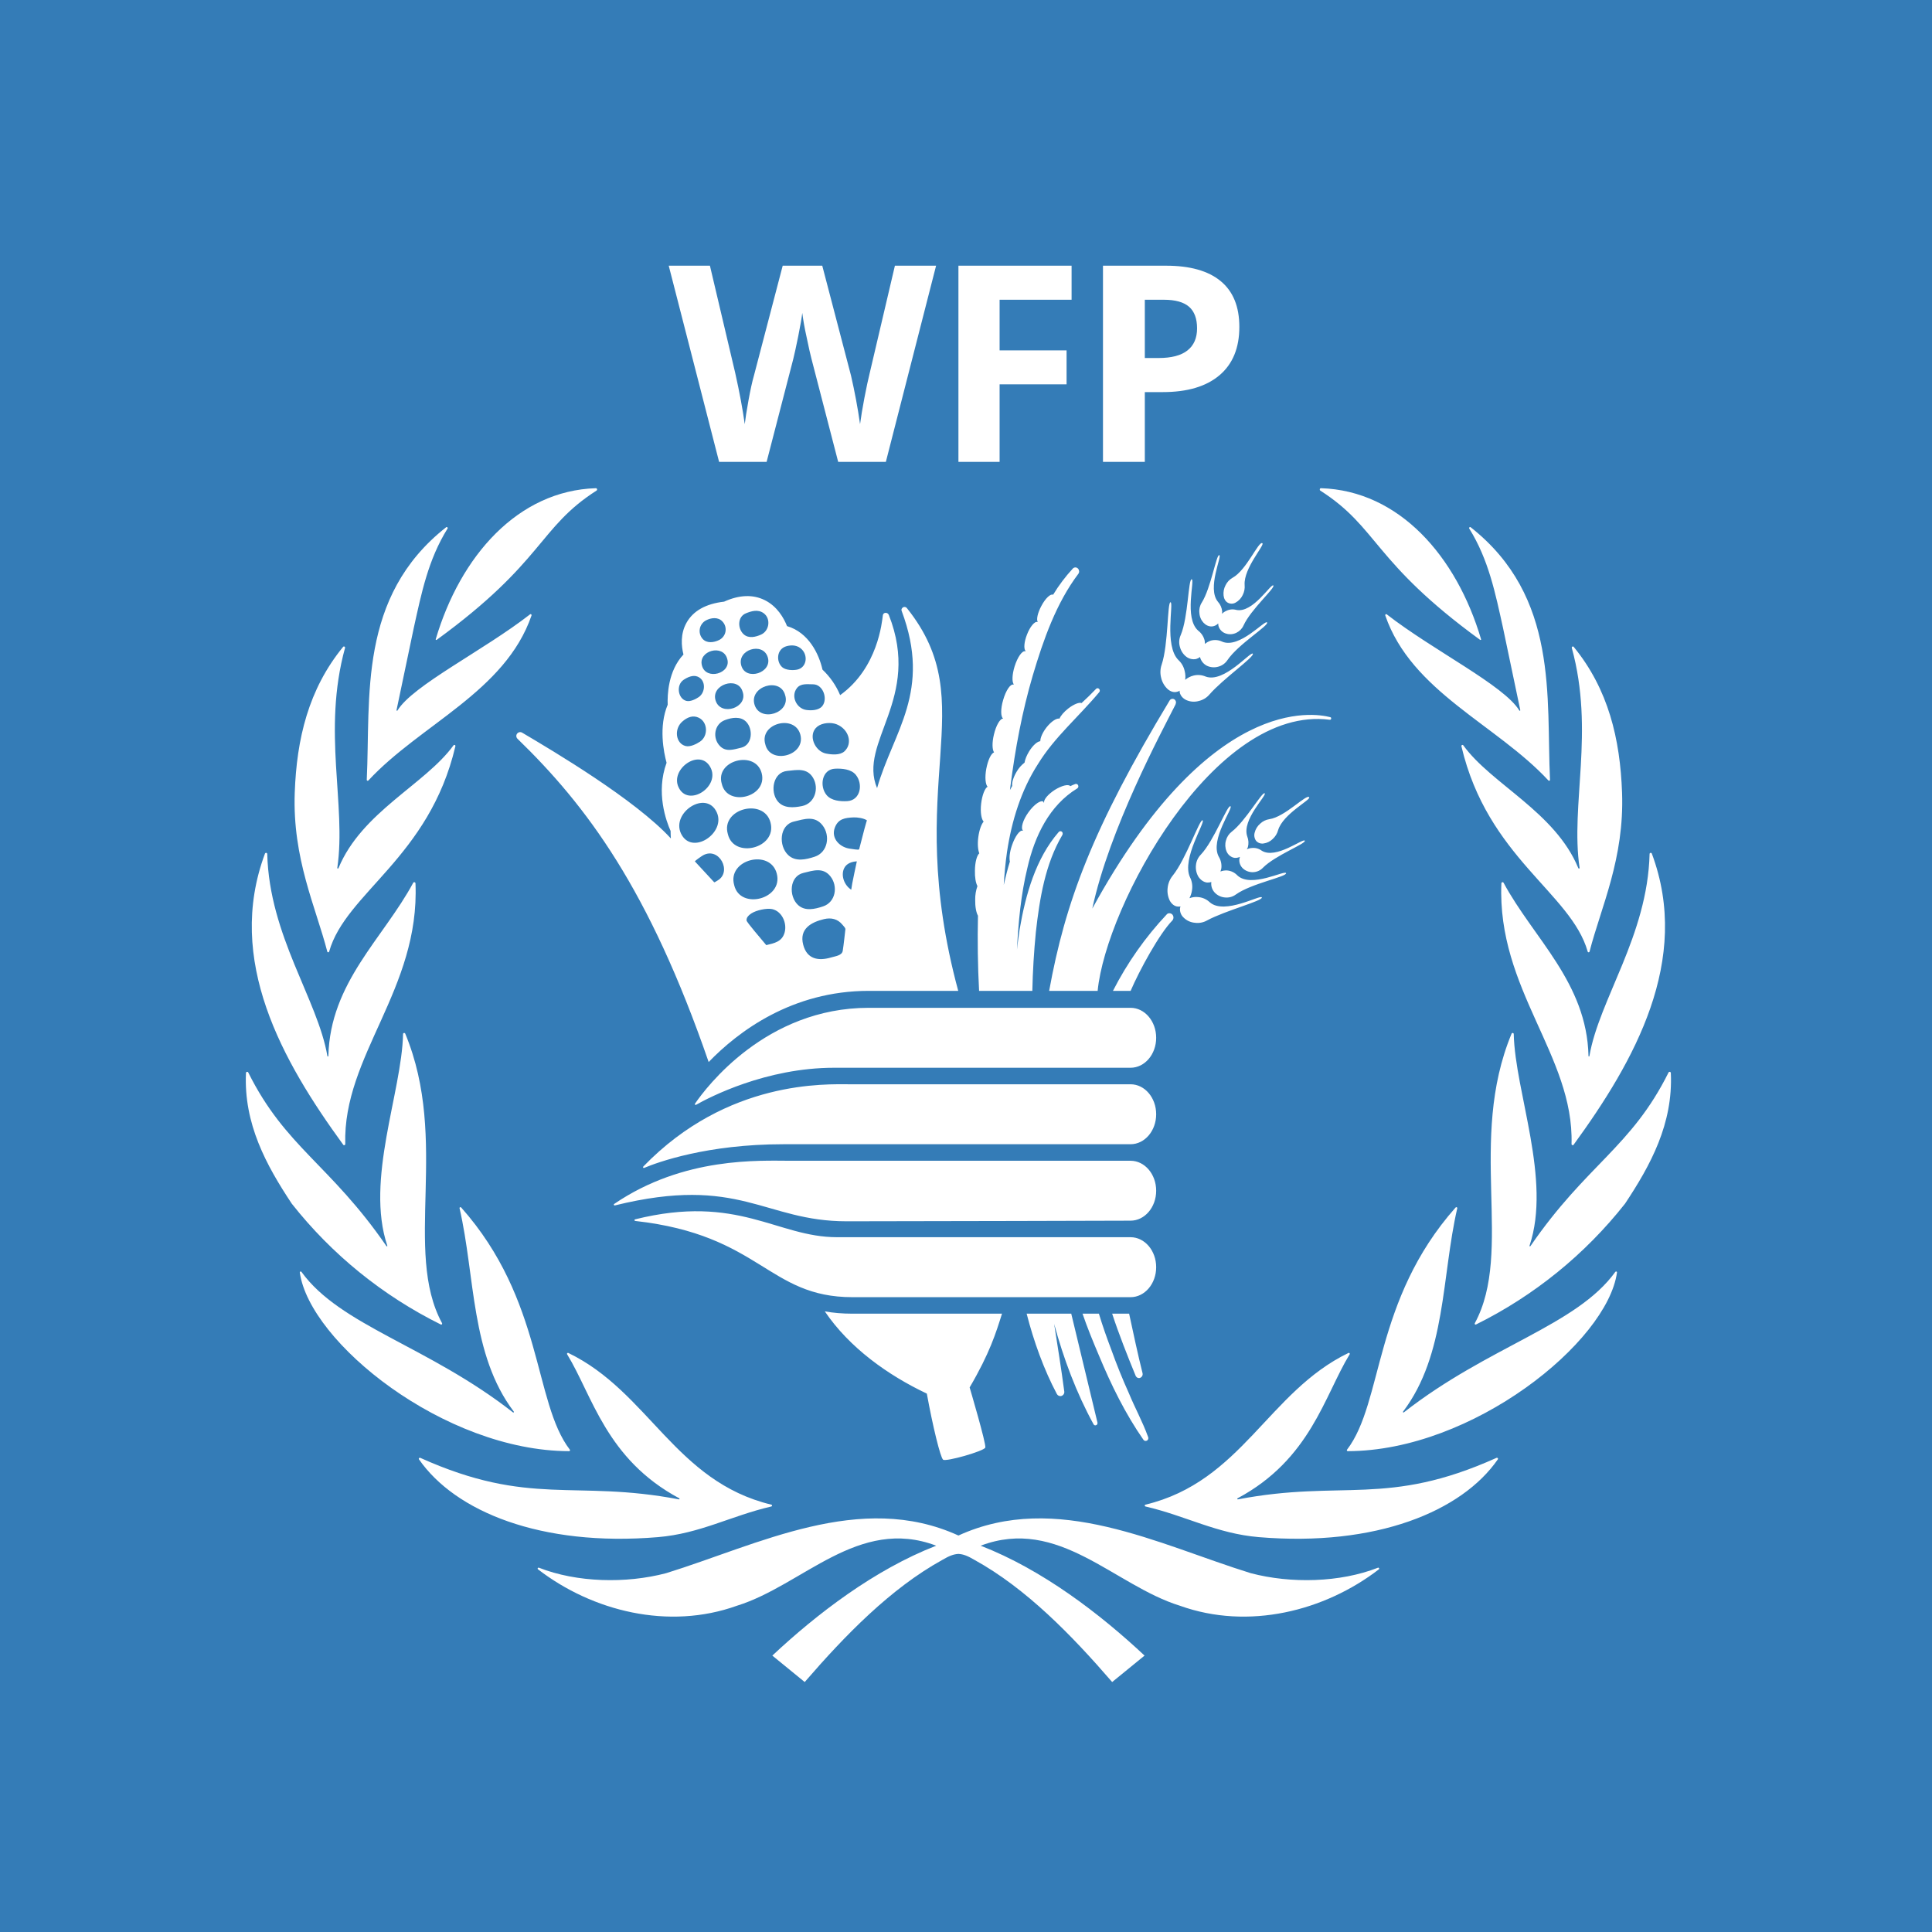 <?xml version="1.0" encoding="utf-8"?>
<svg xmlns="http://www.w3.org/2000/svg" fill="none" height="120" viewBox="0 0 120 120" width="120">
<rect fill="#347CB7" height="120" width="120"/>
<path clip-rule="evenodd" d="M71.107 22.237H71.963C72.761 22.237 73.361 22.08 73.757 21.765C74.154 21.452 74.352 20.994 74.352 20.395C74.352 19.79 74.185 19.343 73.854 19.053C73.52 18.764 73 18.618 72.289 18.618H71.107V22.237ZM76.978 20.304C76.978 21.615 76.564 22.617 75.74 23.311C74.916 24.008 73.743 24.354 72.222 24.354H71.107V28.688H68.508V16.503H72.424C73.91 16.503 75.041 16.82 75.815 17.458C76.59 18.094 76.978 19.042 76.978 20.304ZM62.087 28.688H59.53V16.503H66.558V18.618H62.087V21.762H66.247V23.871H62.087V28.688ZM55.022 28.688H52.061L50.402 22.287C50.339 22.059 50.235 21.588 50.086 20.875C49.979 20.399 49.894 19.919 49.83 19.436C49.797 19.737 49.713 20.22 49.58 20.882C49.444 21.547 49.342 22.021 49.27 22.304L47.616 28.688H44.665L41.536 16.503H44.095L45.663 23.153C45.938 24.381 46.134 25.446 46.258 26.346C46.292 26.029 46.369 25.539 46.489 24.875C46.609 24.209 46.723 23.694 46.829 23.329L48.615 16.503H51.072L52.858 23.329C53.088 24.327 53.276 25.333 53.42 26.346C53.476 25.912 53.565 25.372 53.688 24.724C53.812 24.077 53.923 23.555 54.024 23.153L55.584 16.503H58.142L55.022 28.688ZM48.662 71.07C43.898 71.07 40.841 72.193 40.006 72.542C39.957 72.564 39.917 72.494 39.956 72.456C45.19 67.048 51.318 67.346 52.794 67.346H70.221C71.1 67.346 71.812 68.179 71.812 69.209C71.812 70.237 71.1 71.07 70.221 71.07H48.662ZM52.589 75.857C47.455 75.857 45.959 72.958 38.19 74.871C38.137 74.885 38.101 74.813 38.146 74.781C42.477 71.829 47.188 72.097 49.093 72.097H70.221C71.1 72.097 71.812 72.93 71.812 73.958C71.812 74.985 71.1 75.818 70.221 75.818C70.221 75.818 56.654 75.857 52.589 75.857ZM52.953 80.57C47.685 80.57 47.263 76.706 39.453 75.835C39.398 75.829 39.392 75.748 39.445 75.736C45.861 74.141 48.248 76.845 51.994 76.845H70.221C71.1 76.845 71.812 77.679 71.812 78.707C71.812 79.736 71.1 80.57 70.221 80.57H52.953ZM51.81 66.32C47.569 66.32 44.053 68.159 43.23 68.623C43.183 68.648 43.138 68.593 43.168 68.551C43.856 67.544 47.571 62.597 53.957 62.597H70.221C71.1 62.597 71.812 63.431 71.812 64.46C71.812 65.487 71.1 66.32 70.221 66.32H51.81ZM75.139 56.04C74.95 55.86 74.706 55.748 74.446 55.722C74.255 55.697 74.06 55.72 73.88 55.788C73.954 55.635 74.016 55.47 74.04 55.276C74.081 55.005 74.036 54.727 73.91 54.482C73.385 53.34 74.885 51.054 74.695 50.952C74.516 50.852 73.663 53.372 72.836 54.39C72.66 54.608 72.552 54.872 72.524 55.149C72.491 55.422 72.538 55.698 72.659 55.945C72.775 56.15 72.95 56.296 73.156 56.308C73.212 56.315 73.268 56.312 73.323 56.299C73.31 56.328 73.301 56.359 73.295 56.391C73.281 56.501 73.294 56.613 73.333 56.718C73.371 56.823 73.434 56.917 73.517 56.993C73.701 57.176 73.945 57.29 74.205 57.314C74.471 57.352 74.742 57.302 74.975 57.169C76.098 56.56 78.426 55.958 78.376 55.743C78.331 55.529 76.06 56.853 75.139 56.04ZM76.855 54.373C76.689 54.196 76.463 54.086 76.221 54.065C76.078 54.057 75.936 54.08 75.803 54.131C75.823 54.06 75.851 53.999 75.86 53.928C75.889 53.678 75.832 53.425 75.7 53.211C75.13 52.16 76.618 50.176 76.426 50.078C76.234 49.979 75.417 52.201 74.589 53.079C74.413 53.257 74.304 53.49 74.282 53.739C74.255 53.989 74.31 54.242 74.438 54.46C74.569 54.651 74.749 54.786 74.966 54.816C75.06 54.821 75.155 54.809 75.245 54.783C75.24 54.794 75.228 54.811 75.233 54.823C75.224 54.935 75.239 55.048 75.276 55.155C75.313 55.261 75.373 55.358 75.45 55.441C75.606 55.607 75.831 55.722 76.081 55.743C76.321 55.769 76.562 55.704 76.757 55.562C77.725 54.868 79.937 54.457 79.879 54.234C79.826 54.02 77.707 55.182 76.855 54.373ZM78.36 52.832C78.185 52.705 77.969 52.647 77.753 52.671C77.646 52.678 77.542 52.705 77.445 52.75C77.462 52.704 77.49 52.666 77.508 52.621C77.566 52.401 77.553 52.167 77.47 51.954C77.109 50.922 78.707 49.397 78.552 49.273C78.396 49.158 77.359 51.006 76.507 51.656C76.328 51.794 76.201 51.987 76.146 52.206C76.081 52.424 76.093 52.658 76.179 52.87C76.215 52.961 76.27 53.044 76.342 53.113C76.413 53.181 76.499 53.233 76.593 53.265C76.736 53.31 76.88 53.281 77.016 53.223C76.984 53.307 76.971 53.398 76.978 53.487C76.999 53.698 77.102 53.875 77.27 53.999C77.445 54.128 77.661 54.189 77.877 54.17C78.094 54.151 78.296 54.053 78.445 53.895C79.211 53.124 81.121 52.403 81.044 52.218C80.962 52.032 79.246 53.405 78.36 52.832ZM81.317 49.521C81.158 49.287 79.822 50.742 78.835 50.882C78.624 50.914 78.428 51.011 78.274 51.158C78.103 51.304 77.982 51.5 77.929 51.718C77.905 51.803 77.9 51.892 77.915 51.979C77.93 52.066 77.964 52.149 78.015 52.221C78.072 52.287 78.144 52.337 78.226 52.366C78.308 52.396 78.396 52.404 78.482 52.39C78.698 52.361 78.898 52.262 79.052 52.109C79.215 51.961 79.332 51.77 79.388 51.557C79.687 50.559 81.436 49.673 81.317 49.521ZM53.69 51.492C53.651 51.636 53.362 52.758 53.362 52.758C53.281 52.803 52.937 52.728 52.847 52.721C52.188 52.659 51.598 52.089 51.851 51.41C52.058 50.854 52.481 50.795 53.019 50.77C53.242 50.761 53.643 50.814 53.845 50.952C53.845 50.952 53.765 51.208 53.69 51.492ZM52.933 54.878L52.872 55.261C52.461 55.005 52.221 54.42 52.417 53.957C52.569 53.607 52.944 53.515 53.22 53.5C53.12 53.958 53.024 54.417 52.933 54.878ZM52.343 59.061C52.291 59.348 51.901 59.387 51.634 59.466C50.859 59.697 50.125 59.598 49.888 58.678C49.63 57.694 50.38 57.28 51.184 57.087C51.621 56.985 52.027 57.07 52.327 57.438C52.402 57.529 52.491 57.612 52.511 57.699C52.511 57.699 52.391 58.791 52.343 59.061ZM49.905 54.217C50.503 54.074 51.121 53.85 51.581 54.435C52.065 55.05 51.904 56.035 51.126 56.296C50.614 56.468 49.994 56.617 49.557 56.201C48.982 55.657 49.025 54.42 49.905 54.217ZM49.32 51.026C49.949 50.874 50.602 50.643 51.086 51.257C51.588 51.9 51.421 52.94 50.605 53.211C50.064 53.388 49.413 53.545 48.954 53.107C48.352 52.539 48.397 51.24 49.32 51.026ZM48.733 57.924C48.569 58.498 48.092 58.583 47.594 58.703C47.266 58.304 46.386 57.292 46.37 57.173C46.366 57.125 46.372 57.078 46.389 57.033C46.429 56.913 46.568 56.799 46.672 56.732C46.971 56.538 47.61 56.395 47.955 56.465C48.573 56.597 48.897 57.346 48.733 57.924ZM45.602 54.977C45.151 53.388 47.832 52.696 48.245 54.254C48.672 55.855 45.967 56.535 45.602 54.977ZM45.208 51.805C44.749 50.227 47.443 49.533 47.857 51.084C48.283 52.687 45.574 53.368 45.208 51.805ZM44.832 48.688C44.393 47.217 46.921 46.565 47.307 48.016C47.704 49.509 45.176 50.153 44.832 48.688ZM44.573 54.688C44.45 54.761 44.403 54.8 44.361 54.8L43.158 53.5C43.172 53.462 43.544 53.196 43.669 53.124C44.668 52.572 45.491 54.151 44.573 54.688ZM42.292 51.76C41.697 50.457 43.861 49.043 44.517 50.449C45.118 51.743 42.954 53.181 42.292 51.76ZM44.111 47.633C44.795 48.841 42.734 50.19 42.143 48.889C41.619 47.769 43.45 46.461 44.111 47.633ZM42.381 44.816C42.685 44.549 43.036 44.405 43.397 44.577C43.975 44.853 43.992 45.715 43.488 46.058C43.258 46.214 42.87 46.408 42.587 46.338C41.967 46.182 41.848 45.283 42.381 44.816ZM42.459 42.226C42.709 42.059 43.041 41.908 43.328 42.025C43.85 42.237 43.831 42.99 43.41 43.291C43.216 43.427 42.87 43.596 42.635 43.535C42.108 43.403 41.978 42.551 42.459 42.226ZM43.844 38.536C44.154 38.37 44.603 38.3 44.88 38.611C44.957 38.694 45.013 38.793 45.044 38.9C45.075 39.008 45.081 39.122 45.061 39.232C45.041 39.342 44.995 39.447 44.927 39.536C44.86 39.626 44.772 39.699 44.671 39.75C44.34 39.914 43.894 39.976 43.631 39.671C43.56 39.586 43.508 39.487 43.479 39.38C43.451 39.274 43.447 39.162 43.467 39.053C43.487 38.945 43.532 38.842 43.597 38.753C43.662 38.663 43.746 38.589 43.844 38.536ZM43.599 41.34C43.347 40.417 44.913 39.981 45.168 40.92C45.45 41.831 43.849 42.285 43.599 41.34ZM46.122 42.953C46.487 43.95 44.787 44.515 44.454 43.53C44.115 42.532 45.824 41.963 46.122 42.953ZM46.336 38.091C46.66 37.962 47.076 37.823 47.438 38.091C47.889 38.426 47.791 39.18 47.274 39.415C46.934 39.568 46.5 39.671 46.197 39.402C45.811 39.061 45.789 38.308 46.336 38.091ZM46.036 46.441C45.577 46.548 45.098 46.73 44.717 46.338C44.229 45.839 44.368 44.965 45.029 44.726C45.455 44.565 45.995 44.475 46.344 44.829C46.79 45.283 46.742 46.272 46.036 46.441ZM46.044 41.345C45.75 40.355 47.373 39.848 47.683 40.808C48.003 41.793 46.323 42.318 46.044 41.345ZM48.761 43.159C49.142 44.289 47.221 44.891 46.868 43.778C46.512 42.639 48.447 42.037 48.761 43.159ZM48.864 40.133C49.203 40.043 49.56 40.076 49.818 40.35C50.211 40.771 50.077 41.489 49.495 41.596C49.221 41.646 48.798 41.626 48.584 41.44C48.2 41.101 48.219 40.305 48.864 40.133ZM50.503 42.504C51.121 42.504 51.434 43.407 51.073 43.856C50.856 44.127 50.388 44.144 50.069 44.095C49.479 44.005 49.101 43.249 49.499 42.738C49.741 42.43 50.155 42.504 50.503 42.504ZM47.532 46.222C47.151 44.923 49.371 44.343 49.712 45.632C50.057 46.944 47.824 47.521 47.532 46.222ZM48.893 47.884C49.499 47.822 50.13 47.682 50.503 48.314C50.892 48.981 50.602 49.909 49.815 50.066C49.298 50.173 48.672 50.222 48.303 49.768C47.819 49.167 48.011 47.966 48.893 47.884ZM51.976 44.992C52.725 45.299 52.978 46.177 52.45 46.667C52.166 46.923 51.651 46.874 51.303 46.804C50.605 46.667 50.15 45.628 50.761 45.134C51.075 44.881 51.635 44.85 51.976 44.992ZM53.154 48.123C53.624 48.697 53.45 49.71 52.625 49.76C52.196 49.785 51.634 49.735 51.343 49.385C50.876 48.824 51.053 47.772 51.876 47.744C52.307 47.727 52.864 47.772 53.154 48.123ZM56.338 37.782C56.316 37.749 56.284 37.723 56.246 37.709C56.209 37.695 56.167 37.694 56.129 37.705C56.031 37.737 55.965 37.844 56.002 37.939C57.884 42.962 55.481 45.435 54.477 48.952C53.273 46.095 57.264 43.407 55.208 38.2C55.178 38.133 55.125 38.079 55.051 38.068C54.949 38.054 54.85 38.096 54.834 38.232C54.781 38.598 54.539 41.485 52.183 43.176C51.932 42.578 51.558 42.038 51.086 41.592C50.867 40.619 50.228 39.283 48.884 38.889C48.683 38.384 48.278 37.663 47.499 37.275C46.765 36.912 45.917 36.944 44.974 37.37C43.836 37.501 43.052 37.944 42.64 38.681C42.25 39.377 42.32 40.136 42.451 40.653C41.492 41.671 41.447 43.179 41.472 43.77C40.902 45.13 41.222 46.717 41.402 47.377C40.721 49.225 41.386 51.017 41.652 51.611C41.652 51.773 41.659 51.925 41.669 52.077C39.439 49.653 34.366 46.65 32.428 45.505C32.384 45.478 32.333 45.467 32.281 45.473C32.23 45.479 32.182 45.502 32.146 45.538C32.123 45.559 32.104 45.585 32.091 45.613C32.077 45.642 32.07 45.673 32.069 45.704C32.068 45.736 32.073 45.767 32.084 45.797C32.095 45.826 32.112 45.853 32.133 45.876C36.455 50.066 40.312 55.236 44.016 65.965C45.864 64.055 49.204 61.544 53.957 61.544H59.517C55.985 48.466 61.129 43.786 56.338 37.782ZM82.626 44.545C81.609 44.281 75.119 43.139 67.844 56.435C68.906 51.484 72.132 45.493 73.016 43.753V43.741C73.041 43.691 73.049 43.635 73.037 43.58C73.025 43.526 72.994 43.477 72.95 43.443C72.903 43.411 72.846 43.399 72.791 43.409C72.736 43.42 72.687 43.451 72.655 43.497C67.849 51.462 66.161 56.052 65.165 61.544H68.177C68.689 56.249 75.417 43.778 82.588 44.705H82.596C82.638 44.714 82.674 44.68 82.679 44.644C82.695 44.597 82.666 44.552 82.626 44.545ZM68.164 88.353L66.537 81.595H63.767C64.206 83.31 64.832 85.054 65.644 86.584C65.668 86.628 65.704 86.664 65.749 86.687C65.794 86.71 65.844 86.719 65.894 86.713C65.961 86.701 66.02 86.663 66.06 86.608C66.099 86.553 66.115 86.484 66.103 86.418C65.914 84.987 65.689 83.608 65.475 82.23C66.062 84.394 66.853 86.51 67.919 88.457C67.947 88.517 68.008 88.545 68.066 88.527C68.144 88.51 68.184 88.427 68.164 88.353ZM70.964 85.285C70.68 84.156 70.385 82.77 70.132 81.595H69.078C69.488 82.849 70.041 84.247 70.533 85.442C70.581 85.558 70.692 85.616 70.798 85.586C70.859 85.567 70.911 85.525 70.942 85.469C70.973 85.413 70.981 85.347 70.964 85.285ZM71.315 89.259L71.307 89.244C70.967 88.299 70.495 87.453 70.122 86.547C69.718 85.652 69.35 84.741 69.02 83.817C68.754 83.121 68.472 82.321 68.255 81.595H67.238C67.526 82.441 67.899 83.352 68.247 84.168C69.012 86.011 69.897 87.818 71.025 89.433C71.046 89.462 71.076 89.483 71.111 89.493C71.146 89.503 71.183 89.501 71.217 89.487C71.307 89.453 71.348 89.351 71.315 89.259ZM72.836 56.828C72.758 56.712 72.569 56.687 72.48 56.782C71.142 58.204 70.014 59.807 69.128 61.544H70.225C70.775 60.262 72.011 57.998 72.808 57.182L72.816 57.174C72.857 57.127 72.881 57.067 72.885 57.005C72.889 56.942 72.871 56.88 72.836 56.828ZM64.476 47.448C65.493 45.789 67.001 44.52 68.28 42.987C68.302 42.958 68.313 42.921 68.311 42.885C68.308 42.848 68.292 42.814 68.266 42.788C68.254 42.775 68.24 42.765 68.225 42.758C68.209 42.751 68.192 42.747 68.175 42.746C68.158 42.746 68.141 42.749 68.125 42.755C68.109 42.762 68.095 42.771 68.083 42.783C67.791 43.092 67.488 43.382 67.177 43.669C67.041 43.604 66.698 43.736 66.348 44.008C66.075 44.223 65.878 44.462 65.808 44.635C65.632 44.594 65.301 44.799 65.001 45.179C64.754 45.497 64.612 45.831 64.615 46.037C64.426 46.053 64.153 46.292 63.919 46.672C63.767 46.923 63.669 47.167 63.636 47.369C63.441 47.519 63.278 47.705 63.154 47.916C62.944 48.264 62.837 48.613 62.87 48.815C62.821 48.903 62.771 48.986 62.73 49.071L62.755 48.866C63.055 46.518 63.488 44.194 64.148 41.952C64.812 39.716 65.607 37.461 66.971 35.65L66.981 35.642C67.014 35.593 67.031 35.534 67.026 35.475C67.021 35.416 66.997 35.36 66.956 35.316C66.936 35.294 66.911 35.276 66.884 35.263C66.857 35.251 66.827 35.244 66.797 35.243C66.766 35.243 66.737 35.249 66.709 35.261C66.681 35.272 66.656 35.29 66.636 35.312C66.174 35.813 65.763 36.359 65.41 36.941C65.255 36.859 64.927 37.165 64.678 37.643C64.448 38.074 64.365 38.474 64.453 38.628C64.453 38.628 64.448 38.64 64.439 38.636C64.275 38.566 63.972 38.929 63.788 39.415C63.608 39.872 63.575 40.293 63.699 40.434C63.689 40.442 63.689 40.447 63.684 40.454C63.502 40.388 63.202 40.805 63.018 41.395C62.865 41.893 62.849 42.326 62.96 42.499C62.968 42.507 62.96 42.529 62.952 42.524C62.763 42.458 62.476 42.887 62.309 43.472C62.14 44.037 62.153 44.537 62.312 44.635C62.128 44.614 61.87 45.043 61.734 45.625C61.612 46.127 61.625 46.56 61.744 46.734C61.563 46.787 61.363 47.207 61.26 47.752C61.161 48.284 61.21 48.725 61.341 48.866C61.174 48.952 61.002 49.385 60.94 49.921C60.879 50.454 60.957 50.89 61.096 51.031C60.957 51.186 60.821 51.557 60.763 52.004C60.707 52.427 60.743 52.795 60.826 53.002C60.674 53.129 60.559 53.559 60.554 54.074C60.543 54.485 60.604 54.836 60.71 55.037C60.614 55.307 60.567 55.592 60.571 55.878C60.563 56.311 60.632 56.682 60.743 56.876C60.71 58.398 60.73 60.018 60.813 61.544H64.12C64.144 60.357 64.223 59.061 64.34 57.886C64.575 55.791 64.923 53.664 65.977 51.875L65.984 51.863C66.001 51.831 66.008 51.796 66.005 51.761C66.001 51.726 65.987 51.693 65.964 51.666C65.902 51.611 65.816 51.611 65.758 51.678C64.328 53.327 63.702 55.566 63.333 57.714C63.268 58.135 63.215 58.558 63.165 58.98C63.255 57.256 63.414 55.54 63.813 53.908C64.267 51.92 65.177 50.028 66.91 48.969C66.939 48.95 66.96 48.923 66.971 48.892C66.982 48.861 66.982 48.826 66.971 48.795C66.962 48.759 66.939 48.728 66.907 48.708C66.874 48.689 66.836 48.684 66.799 48.692C66.689 48.725 66.587 48.782 66.479 48.829C66.365 48.688 65.944 48.792 65.508 49.066C65.094 49.335 64.82 49.665 64.849 49.847C64.849 49.855 64.829 49.867 64.829 49.85C64.826 49.831 64.82 49.813 64.809 49.797C64.653 49.67 64.234 49.959 63.881 50.449C63.525 50.939 63.386 51.451 63.538 51.583C63.546 51.586 63.542 51.599 63.535 51.599C63.349 51.524 63.043 51.942 62.849 52.524C62.71 52.93 62.677 53.306 62.727 53.521C62.727 53.528 62.718 53.537 62.718 53.537C62.574 54.007 62.456 54.482 62.345 54.963C62.387 54.283 62.448 53.599 62.546 52.922C62.837 50.977 63.427 49.071 64.476 47.448ZM74.88 42.02C74.641 41.918 74.374 41.898 74.123 41.963C73.935 42.011 73.761 42.101 73.614 42.226C73.638 42.048 73.629 41.866 73.585 41.691C73.531 41.423 73.393 41.18 73.192 40.994C72.299 40.108 72.912 37.439 72.705 37.407C72.5 37.379 72.574 40.038 72.152 41.283C72.061 41.548 72.051 41.833 72.122 42.104C72.184 42.372 72.326 42.616 72.528 42.804C72.705 42.957 72.917 43.027 73.118 42.965C73.174 42.956 73.226 42.933 73.27 42.898C73.27 42.932 73.27 42.965 73.273 42.998C73.32 43.216 73.475 43.386 73.688 43.485C73.928 43.592 74.197 43.612 74.45 43.542C74.711 43.483 74.946 43.342 75.119 43.139C75.959 42.169 77.934 40.788 77.815 40.603C77.695 40.422 76.027 42.458 74.88 42.02ZM78.701 38.66C78.573 38.479 76.991 40.313 75.913 39.855C75.694 39.748 75.443 39.725 75.208 39.79C75.072 39.834 74.947 39.904 74.839 39.996C74.835 39.922 74.839 39.855 74.824 39.79C74.766 39.545 74.626 39.327 74.425 39.173C73.525 38.389 74.233 36.005 74.019 35.981C73.802 35.956 73.807 38.327 73.339 39.44C73.234 39.667 73.214 39.925 73.282 40.166C73.348 40.429 73.496 40.648 73.681 40.788C73.766 40.855 73.866 40.902 73.972 40.927C74.078 40.952 74.188 40.954 74.294 40.932C74.385 40.905 74.469 40.862 74.544 40.805C74.544 40.817 74.539 40.833 74.544 40.845C74.575 40.954 74.629 41.055 74.702 41.143C74.774 41.23 74.864 41.301 74.966 41.353C75.184 41.455 75.432 41.475 75.664 41.41C75.897 41.35 76.1 41.206 76.234 41.007C76.9 40.014 78.827 38.85 78.701 38.66ZM79.089 36.364C78.949 36.22 77.815 38.108 76.786 37.882C76.578 37.824 76.356 37.846 76.163 37.944C76.064 37.986 75.975 38.048 75.901 38.125C75.901 38.079 75.913 38.034 75.913 37.984C75.893 37.757 75.8 37.543 75.646 37.374C74.955 36.533 75.917 34.542 75.732 34.48C75.545 34.426 75.217 36.521 74.642 37.431C74.521 37.622 74.469 37.847 74.496 38.071C74.511 38.315 74.614 38.533 74.758 38.685C74.905 38.837 75.086 38.921 75.283 38.909C75.428 38.896 75.564 38.83 75.664 38.723C75.664 38.805 75.679 38.895 75.72 38.982C75.762 39.073 75.824 39.154 75.901 39.219C75.978 39.283 76.069 39.331 76.166 39.357C76.36 39.419 76.59 39.402 76.794 39.303C76.991 39.208 77.148 39.048 77.237 38.85C77.687 37.857 79.224 36.508 79.089 36.364ZM78.409 33.742C78.176 33.577 77.434 35.411 76.552 35.889C76.366 35.995 76.216 36.155 76.123 36.347C76.017 36.544 75.975 36.769 75.999 36.991C76.02 37.185 76.11 37.349 76.254 37.431C76.329 37.473 76.414 37.495 76.5 37.495C76.586 37.494 76.671 37.471 76.746 37.428C76.936 37.324 77.089 37.162 77.183 36.966C77.285 36.769 77.328 36.547 77.306 36.327C77.241 35.289 78.573 33.844 78.409 33.742ZM62.236 81.595H52.953C52.322 81.595 51.752 81.546 51.228 81.451C51.232 81.451 51.232 81.454 51.232 81.454C52.756 83.706 55.145 85.414 57.567 86.559C57.94 88.612 58.407 90.513 58.576 90.662C58.747 90.809 61.124 90.13 61.199 89.911C61.267 89.694 60.226 86.176 60.226 86.176C61.477 84.044 61.862 82.785 62.236 81.595ZM85.583 97.375C83.24 98.295 80.182 98.371 77.687 97.713C71.971 95.944 65.624 92.592 59.53 95.374C53.437 92.592 47.09 95.944 41.374 97.713C38.879 98.371 35.821 98.295 33.478 97.375C33.464 97.369 33.449 97.368 33.435 97.373C33.421 97.377 33.409 97.387 33.402 97.4C33.395 97.412 33.392 97.427 33.396 97.442C33.399 97.456 33.408 97.469 33.42 97.477C36.792 100.07 41.517 101.263 45.77 99.736C49.855 98.472 53.311 94.17 58.149 96.006C54.318 97.494 50.736 100.241 47.971 102.832L49.982 104.474C52.494 101.567 55.322 98.661 58.523 96.892C58.96 96.636 59.222 96.534 59.53 96.516C59.839 96.534 60.099 96.636 60.534 96.892C63.739 98.661 66.567 101.567 69.078 104.474L71.09 102.832C68.325 100.241 64.743 97.494 60.911 96.006C65.75 94.17 69.206 98.472 73.29 99.736C77.543 101.263 82.268 100.07 85.641 97.477C85.694 97.432 85.649 97.35 85.583 97.375ZM47.908 93.457C41.934 92.018 40.299 86.452 35.304 84.036C35.251 84.008 35.194 84.07 35.226 84.118C36.8 86.691 37.653 90.632 42.189 93.062C42.226 93.081 42.206 93.14 42.164 93.128C35.657 91.883 32.923 93.613 26.105 90.55C26.047 90.525 25.986 90.587 26.023 90.642C28.264 93.874 33.582 96.084 40.869 95.474C43.492 95.252 45.393 94.155 47.908 93.57C47.971 93.553 47.971 93.469 47.908 93.457ZM35.395 90.043C33.125 87.087 33.771 80.776 28.645 74.999C28.605 74.954 28.531 74.989 28.544 75.047C29.523 79.302 29.231 84.135 31.912 87.676C31.936 87.714 31.899 87.751 31.862 87.726C26.576 83.591 21.142 82.345 18.724 78.998C18.688 78.953 18.615 78.976 18.622 79.035C19.22 83.367 27.596 90.122 35.35 90.134C35.395 90.134 35.423 90.082 35.395 90.043ZM27.457 82.185C25.023 77.699 27.931 70.854 25.171 64.203C25.141 64.134 25.035 64.151 25.035 64.225C24.954 67.856 22.684 73.279 24.056 77.373C24.072 77.41 24.023 77.43 24.003 77.398C20.507 72.322 17.734 71.262 15.421 66.616C15.389 66.546 15.283 66.565 15.278 66.64C15.131 69.797 16.536 72.372 18.123 74.763C20.61 77.916 23.771 80.479 27.379 82.267C27.433 82.292 27.482 82.238 27.457 82.185ZM25.806 54.865C25.802 54.791 25.703 54.766 25.666 54.831C23.809 58.282 20.504 61.029 20.396 65.586C20.393 65.631 20.343 65.634 20.335 65.592C19.733 62.076 16.73 58.135 16.599 53.042C16.599 52.964 16.488 52.944 16.458 53.017C13.988 59.64 17.54 65.918 21.322 71.106C21.364 71.158 21.445 71.127 21.445 71.056C21.291 65.56 26.084 61.457 25.806 54.865ZM28.166 46.297C26.412 48.717 22.467 50.429 21.024 53.92C21.004 53.97 20.941 53.957 20.951 53.9C21.523 49.986 20.003 45.443 21.43 40.245C21.45 40.17 21.356 40.121 21.311 40.178C19.155 42.813 18.426 45.901 18.307 49.237C18.16 53.335 19.609 56.324 20.328 59.103C20.343 59.17 20.429 59.165 20.446 59.098C21.478 55.455 26.662 53.261 28.284 46.354C28.306 46.281 28.211 46.234 28.166 46.297ZM32.923 38.158C30.039 40.405 25.633 42.569 24.687 44.132C24.671 44.164 24.621 44.14 24.629 44.107L25.699 39.007C26.178 36.842 26.592 34.769 27.797 32.831C27.835 32.773 27.764 32.706 27.711 32.748C22.22 37.07 23.023 43.319 22.78 48.436C22.777 48.491 22.843 48.516 22.88 48.478C26.113 44.993 31.382 42.965 33.014 38.228C33.034 38.17 32.972 38.12 32.923 38.158ZM37.01 30.323C32.157 30.477 28.592 34.538 27.063 39.708C27.056 39.737 27.096 39.762 27.121 39.745C33.806 34.876 33.431 32.789 37.05 30.472C37.116 30.43 37.088 30.323 37.01 30.323ZM92.951 90.55C86.138 93.613 83.4 91.883 76.892 93.128C76.852 93.14 76.832 93.081 76.868 93.062C81.403 90.632 82.256 86.691 83.83 84.118C83.862 84.07 83.806 84.008 83.752 84.036C78.761 86.452 77.127 92.018 71.148 93.457C71.086 93.469 71.086 93.553 71.148 93.57C73.663 94.155 75.565 95.252 78.187 95.474C85.472 96.084 90.797 93.874 93.034 90.642C93.07 90.587 93.009 90.525 92.951 90.55ZM100.331 78.998C97.914 82.345 92.48 83.591 87.195 87.726C87.162 87.751 87.121 87.714 87.149 87.676C89.826 84.135 89.534 79.302 90.513 75.047C90.525 74.989 90.452 74.954 90.411 74.999C85.288 80.776 85.931 87.087 83.666 90.043C83.638 90.082 83.661 90.134 83.711 90.134C91.463 90.122 99.836 83.367 100.434 79.035C100.442 78.976 100.368 78.953 100.331 78.998ZM103.778 66.64C103.774 66.565 103.667 66.546 103.635 66.616C101.324 71.262 98.549 72.322 95.058 77.398C95.033 77.43 94.987 77.41 95.002 77.373C96.373 73.279 94.107 67.856 94.021 64.225C94.021 64.151 93.915 64.134 93.887 64.203C91.125 70.854 94.034 77.699 91.604 82.185C91.574 82.238 91.624 82.292 91.677 82.267C95.285 80.48 98.447 77.916 100.933 74.763C102.52 72.372 103.925 69.797 103.778 66.64ZM102.598 53.017C102.57 52.944 102.459 52.964 102.459 53.042C102.328 58.135 99.324 62.076 98.721 65.592C98.713 65.634 98.665 65.631 98.665 65.586C98.557 61.029 95.247 58.282 93.39 54.831C93.353 54.766 93.254 54.791 93.254 54.865C92.977 61.457 97.767 65.56 97.611 71.056C97.611 71.127 97.697 71.158 97.737 71.106C101.516 65.918 105.068 59.64 102.598 53.017ZM100.749 49.237C100.63 45.901 99.901 42.813 97.746 40.178C97.701 40.121 97.611 40.17 97.628 40.245C99.053 45.443 97.533 49.986 98.11 53.9C98.118 53.957 98.054 53.97 98.032 53.92C96.591 50.429 92.644 48.717 90.89 46.297C90.85 46.234 90.755 46.281 90.772 46.354C92.394 53.261 97.578 55.455 98.612 59.098C98.627 59.165 98.713 59.17 98.73 59.103C99.447 56.324 100.897 53.335 100.749 49.237ZM91.345 32.748C91.292 32.706 91.223 32.773 91.259 32.831C92.464 34.769 92.878 36.842 93.357 39.007L94.427 44.107C94.435 44.14 94.385 44.164 94.369 44.132C93.423 42.569 89.021 40.405 86.133 38.158C86.088 38.12 86.022 38.17 86.042 38.228C87.674 42.965 92.944 44.993 96.176 48.478C96.213 48.516 96.279 48.491 96.274 48.436C96.034 43.319 96.836 37.07 91.345 32.748ZM82.048 30.323C81.97 30.323 81.945 30.43 82.006 30.472C85.625 32.789 85.252 34.876 91.935 39.745C91.965 39.762 92.001 39.737 91.993 39.708C90.464 34.538 86.9 30.477 82.048 30.323Z" fill="white" fill-rule="evenodd"/>
</svg>